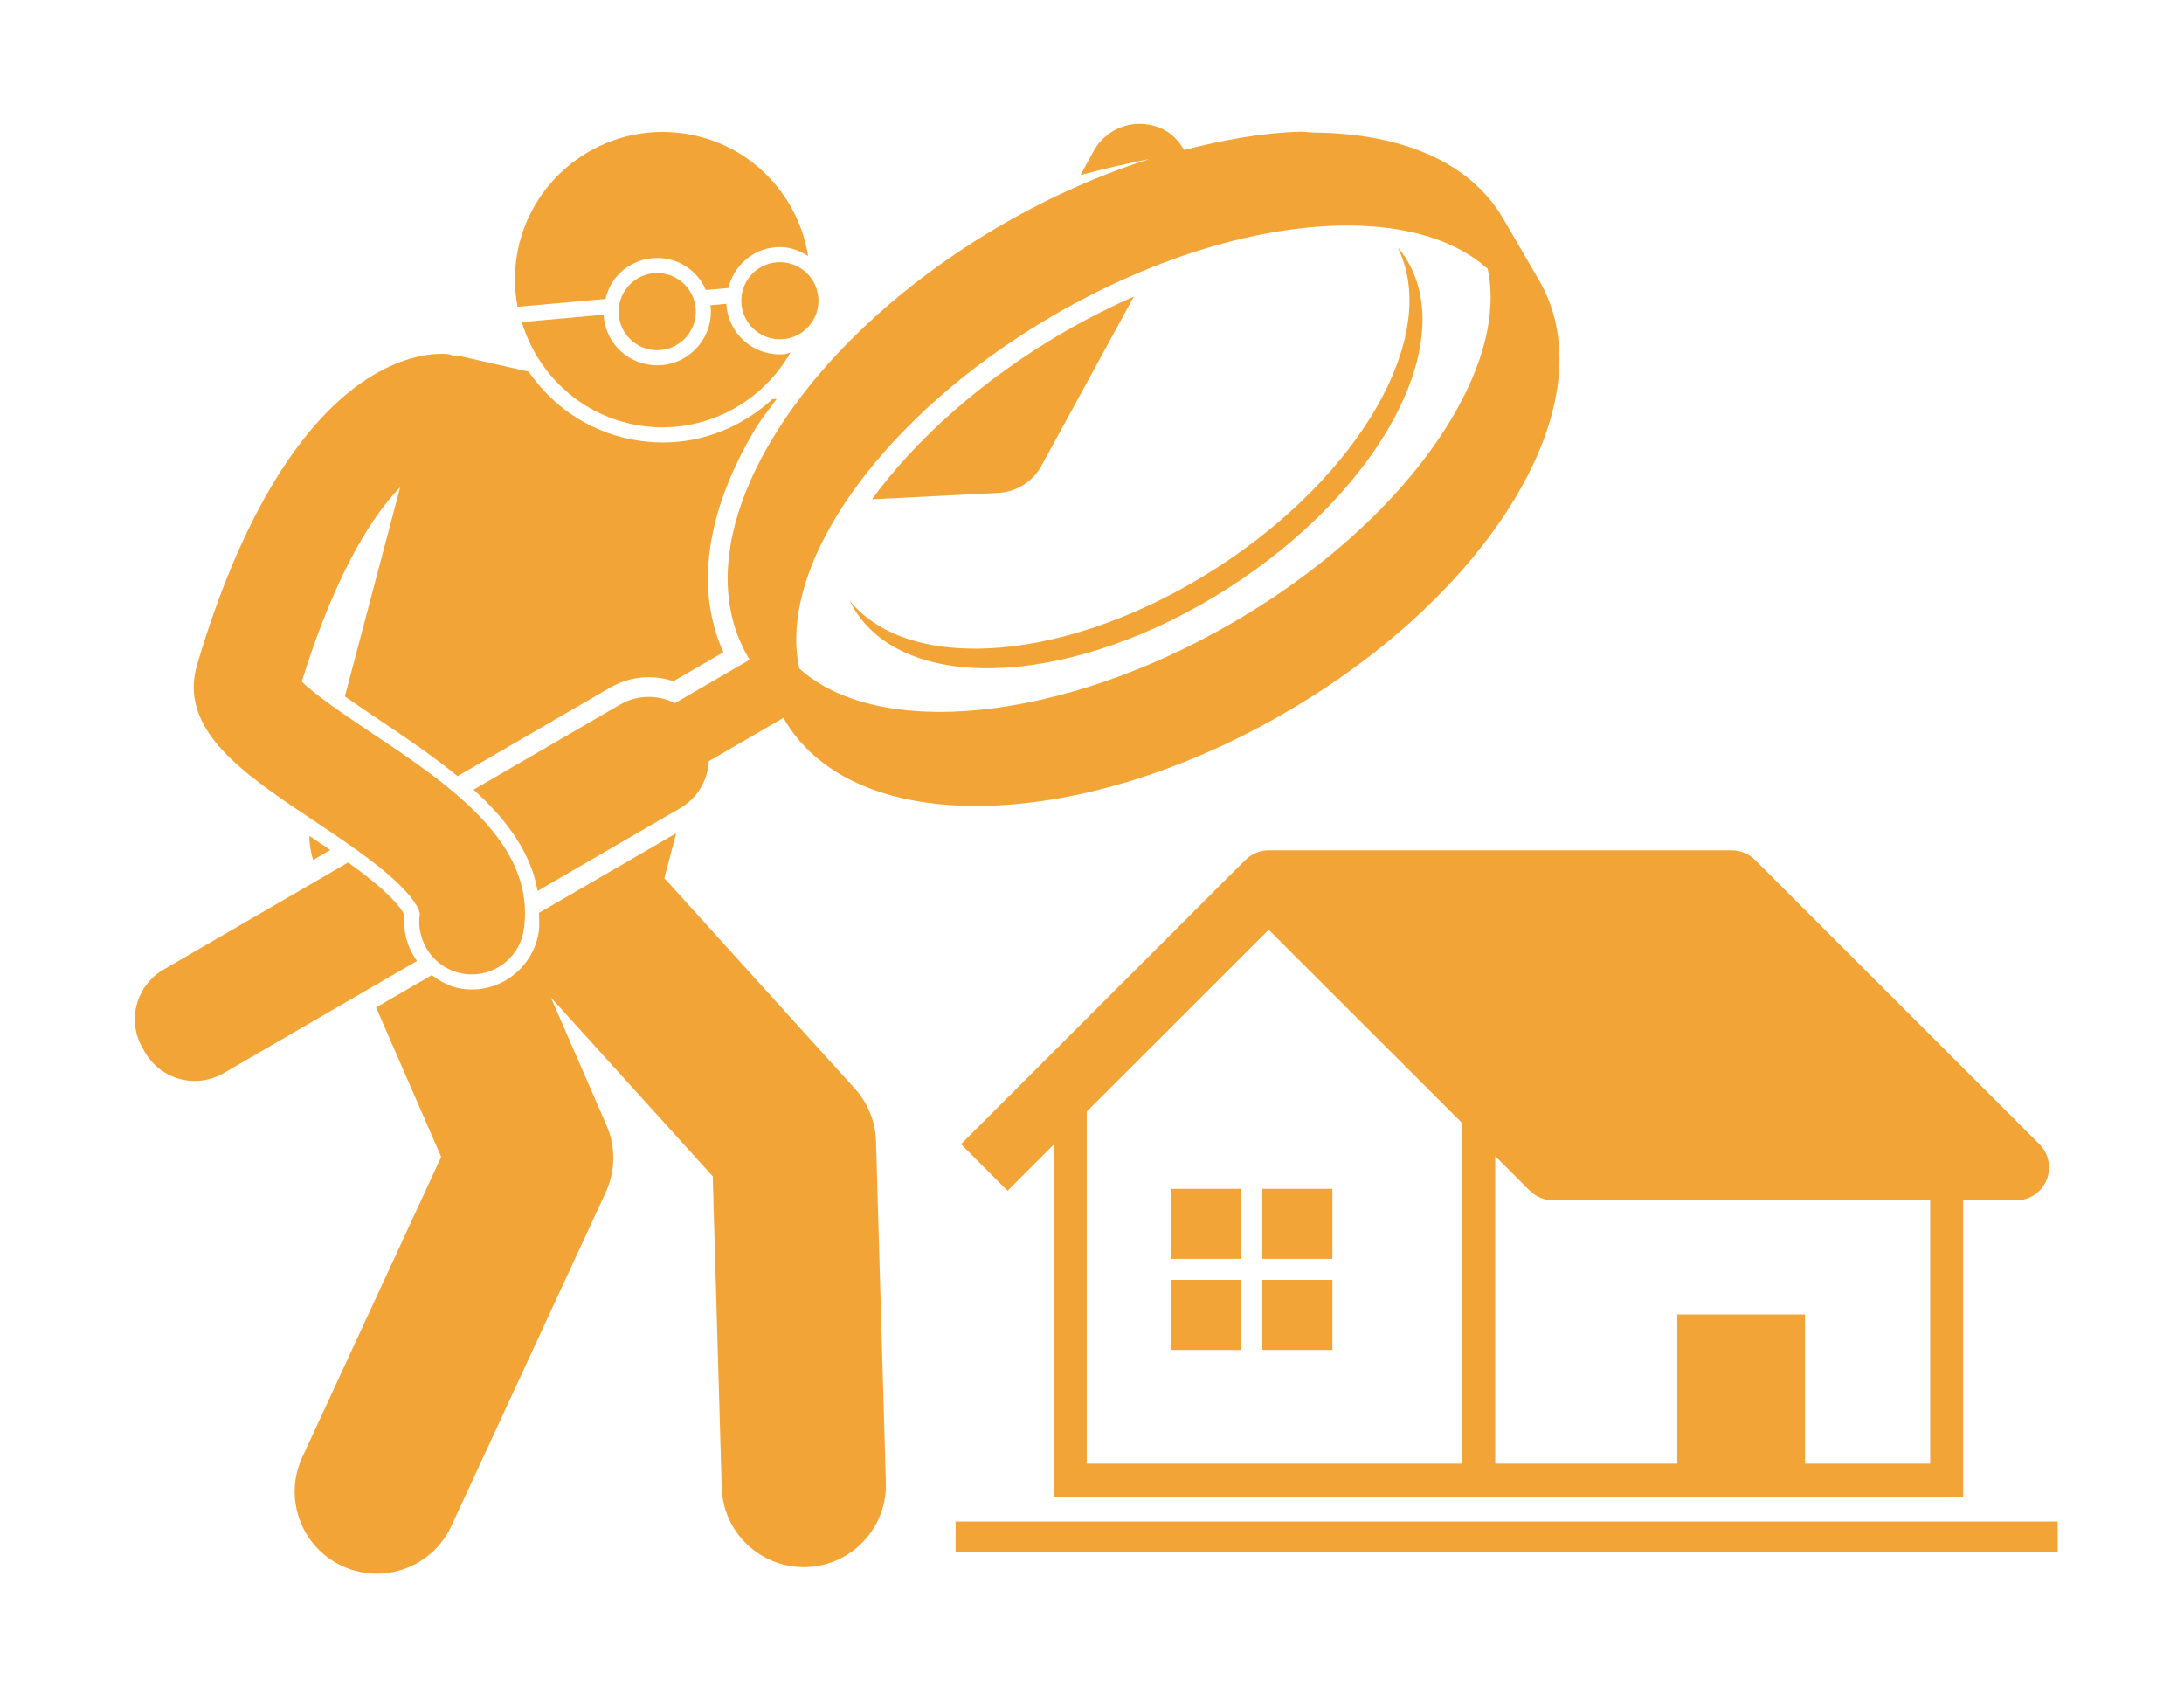<svg xmlns="http://www.w3.org/2000/svg" xmlns:xlink="http://www.w3.org/1999/xlink" width="561" zoomAndPan="magnify" viewBox="0 0 420.75 326.25" height="435" preserveAspectRatio="xMidYMid meet" version="1.0"><defs><clipPath id="cffe9cbdbe"><path d="M 56 160 L 171 160 L 171 303.23 L 56 303.23 Z M 56 160 " clip-rule="nonzero"/></clipPath><clipPath id="34d6cb5000"><path d="M 184 293 L 396.543 293 L 396.543 299 L 184 299 Z M 184 293 " clip-rule="nonzero"/></clipPath></defs><path fill="#f2a536" d="M 200.648 89.703 L 218.449 57.109 C 213.922 59.121 209.414 61.391 205 63.949 C 189.301 73.062 176.434 84.605 167.984 96.184 L 192.27 94.957 C 195.789 94.785 198.969 92.793 200.648 89.703 Z M 200.648 89.703 " fill-opacity="1" fill-rule="nonzero"/><g clip-path="url(#cffe9cbdbe)"><path fill="#f2a536" d="M 164.684 209.711 L 127.988 169.164 L 130.273 160.512 L 103.84 175.855 C 103.84 177.043 103.977 178.184 103.801 179.426 C 102.891 185.805 97.352 190.617 90.91 190.617 C 90.293 190.617 89.668 190.574 89.059 190.488 C 86.848 190.172 84.918 189.152 83.184 187.848 L 72.453 194.07 L 84.996 222.863 L 58.234 280.715 C 54.57 288.641 58.027 298.035 65.957 301.699 C 68.105 302.691 70.363 303.16 72.586 303.16 C 78.559 303.16 84.281 299.762 86.953 293.984 L 116.691 229.691 C 118.586 225.594 118.641 220.883 116.836 216.746 L 106.117 192.141 L 137.309 226.602 L 139.039 286.539 C 139.285 295.113 146.316 301.895 154.84 301.895 C 154.996 301.895 155.152 301.891 155.309 301.887 C 164.039 301.637 170.918 294.355 170.664 285.629 L 168.766 219.863 C 168.656 216.102 167.207 212.504 164.684 209.711 Z M 164.684 209.711 " fill-opacity="1" fill-rule="nonzero"/></g><path fill="#f2a536" d="M 59.609 161.031 C 59.582 162.578 59.867 164.133 60.316 165.676 L 63.637 163.75 C 62.305 162.84 60.961 161.934 59.609 161.031 Z M 59.609 161.031 " fill-opacity="1" fill-rule="nonzero"/><path fill="#f2a536" d="M 151.16 68.23 C 150.852 68.258 150.543 68.273 150.238 68.273 C 144.844 68.273 140.418 64.223 139.941 58.852 C 139.93 58.738 139.98 58.641 139.973 58.527 L 136.824 58.809 C 136.84 58.918 136.902 59.008 136.914 59.121 C 137.418 64.797 133.207 69.828 127.527 70.336 C 127.215 70.359 126.91 70.375 126.602 70.375 C 121.211 70.375 116.785 66.324 116.305 60.953 C 116.297 60.84 116.344 60.742 116.34 60.629 L 100.52 62.039 C 103.457 71.742 111.375 79.605 122.012 81.758 C 134.367 84.258 146.363 78.277 152.285 67.902 C 151.898 67.984 151.559 68.195 151.16 68.23 Z M 151.16 68.23 " fill-opacity="1" fill-rule="nonzero"/><path fill="#f2a536" d="M 118.676 53.402 C 120.449 51.281 122.941 49.98 125.691 49.738 C 126.004 49.711 126.312 49.695 126.617 49.695 C 130.84 49.695 134.391 52.215 136 55.867 L 140.312 55.484 C 141.348 51.32 144.82 48.035 149.328 47.637 C 149.637 47.605 149.945 47.594 150.25 47.594 C 152.289 47.594 154.09 48.312 155.691 49.324 C 153.844 37.973 145.258 28.395 133.312 25.977 C 117.902 22.859 102.875 32.816 99.754 48.223 C 99.008 51.926 99.051 55.598 99.707 59.094 L 116.664 57.586 C 117.035 56.074 117.645 54.629 118.676 53.402 Z M 118.676 53.402 " fill-opacity="1" fill-rule="nonzero"/><path fill="#f2a536" d="M 150.902 65.336 C 154.992 64.973 158.016 61.363 157.648 57.273 C 157.285 53.188 153.676 50.168 149.586 50.531 C 145.496 50.895 142.477 54.504 142.84 58.594 C 143.203 62.68 146.816 65.699 150.902 65.336 Z M 150.902 65.336 " fill-opacity="1" fill-rule="nonzero"/><path fill="#f2a536" d="M 125.949 52.633 C 121.863 52.996 118.84 56.605 119.203 60.695 C 119.566 64.781 123.18 67.801 127.27 67.438 C 131.359 67.074 134.379 63.465 134.016 59.375 C 133.652 55.289 130.043 52.27 125.949 52.633 Z M 125.949 52.633 " fill-opacity="1" fill-rule="nonzero"/><path fill="#f2a536" d="M 193 43.305 C 173.852 54.422 158.188 69.004 148.898 84.359 C 139.254 100.305 137.551 115.297 144.105 126.574 C 144.207 126.75 144.328 126.914 144.434 127.086 L 130.027 135.449 C 126.793 133.809 122.824 133.785 119.453 135.738 L 91.227 152.121 C 97.473 157.742 102.238 164.086 103.574 171.625 L 131.039 155.68 C 134.41 153.727 136.355 150.266 136.535 146.645 L 150.926 138.293 C 150.957 138.348 150.984 138.41 151.02 138.469 C 157.332 149.332 170.434 155.254 188.047 155.254 C 188.719 155.254 189.398 155.242 190.082 155.227 C 208.031 154.773 228.465 148.402 247.617 137.285 C 266.77 126.168 282.43 111.59 291.719 96.234 C 301.363 80.289 303.062 65.297 296.512 54.02 L 289.598 42.125 C 283.371 31.41 270.359 25.688 253.129 25.531 C 252.227 25.523 251.461 25.344 250.535 25.367 C 243.395 25.547 235.809 26.91 228.121 28.891 C 227.223 27.375 226.074 25.996 224.414 25.09 C 219.457 22.402 213.352 24.227 210.672 29.121 L 208.16 33.723 C 212.262 32.625 216.711 31.59 221.434 30.633 C 211.941 33.66 202.32 37.898 193 43.305 Z M 286.598 51.781 C 288.395 60.078 285.957 70.211 279.391 81.066 C 270.641 95.531 255.773 109.328 237.523 119.922 C 204.262 139.227 169.121 142.461 153.992 128.789 C 149.605 108.879 169.832 79.977 203.09 60.672 C 222.773 49.246 243.117 43.445 259.582 43.445 C 270.93 43.445 280.418 46.211 286.598 51.781 Z M 286.598 51.781 " fill-opacity="1" fill-rule="nonzero"/><path fill="#f2a536" d="M 77.93 176.277 C 77.707 175.801 76.938 174.453 74.59 172.203 C 72.512 170.211 69.902 168.18 67.07 166.145 L 31.492 186.793 C 26.203 189.863 24.402 196.641 27.477 201.926 L 27.941 202.723 C 31.012 208.008 37.789 209.805 43.082 206.734 L 80.328 185.117 C 78.48 182.527 77.605 179.434 77.93 176.277 Z M 77.93 176.277 " fill-opacity="1" fill-rule="nonzero"/><path fill="#f2a536" d="M 60.223 157.938 C 66.191 161.918 72.359 166.039 76.605 170.102 C 80.309 173.652 80.941 175.684 80.875 176.164 C 80.086 181.695 83.934 186.82 89.469 187.605 C 89.953 187.676 90.434 187.711 90.91 187.711 C 95.867 187.711 100.199 184.066 100.918 179.016 C 103.293 162.352 86.387 151.066 71.473 141.109 C 67.051 138.156 60.672 133.898 58.141 131.293 C 60.801 122.715 63.531 115.938 66.191 110.441 C 70.152 102.266 73.941 97.086 77.094 93.855 L 66.438 134.156 C 68.695 135.75 71.094 137.355 73.043 138.66 C 78.141 142.062 83.398 145.645 88.156 149.516 L 117.547 132.457 C 119.809 131.145 122.387 130.449 124.992 130.449 C 126.602 130.449 128.211 130.715 129.742 131.227 L 139.359 125.645 C 133.84 113.531 136.02 98.316 145.648 82.398 C 146.785 80.516 148.305 78.703 149.621 76.852 L 148.801 76.891 C 143.164 82.059 135.746 85.238 127.691 85.238 C 125.605 85.238 123.5 85.027 121.438 84.609 C 113.133 82.93 106.293 78.074 101.84 71.59 L 87.992 68.461 C 87.883 68.5 87.816 68.605 87.711 68.652 C 87.168 68.516 86.688 68.242 86.109 68.195 C 82.566 67.938 68.375 68.535 54.145 90.672 C 48.555 99.363 42.957 111.277 38.004 127.918 C 34.23 140.582 46.855 149.012 60.223 157.938 Z M 60.223 157.938 " fill-opacity="1" fill-rule="nonzero"/><path fill="#f2a536" d="M 234.367 109.418 C 206.254 127.504 175.391 130.062 163.695 115.734 C 164.027 116.406 164.383 117.062 164.793 117.695 C 175.309 134.023 207.547 132.004 236.793 113.184 C 266.043 94.363 281.223 65.871 270.703 49.543 C 270.41 49.09 270.078 48.672 269.75 48.25 C 269.621 48.082 269.504 47.898 269.371 47.734 C 269.441 47.879 269.441 48.055 269.512 48.203 C 277.246 64.809 262.23 91.484 234.367 109.418 Z M 234.367 109.418 " fill-opacity="1" fill-rule="nonzero"/><path fill="#f2a536" d="M 284.234 288.301 L 284.234 288.297 L 378.199 288.297 L 378.199 231.234 L 388.406 231.234 C 390.973 231.234 393.285 229.691 394.27 227.324 C 395.25 224.953 394.707 222.227 392.895 220.414 L 338.098 165.648 C 336.922 164.473 335.285 163.797 333.609 163.797 L 244.41 163.797 C 242.695 163.797 241.105 164.496 239.938 165.664 L 239.93 165.652 L 185.137 220.414 L 194.105 229.383 L 203.012 220.477 L 203.012 288.301 Z M 288.047 222.711 L 294.723 229.383 C 295.906 230.562 297.543 231.234 299.207 231.234 L 371.855 231.234 L 371.855 281.961 L 347.742 281.961 L 347.742 253.211 L 323.133 253.211 L 323.133 281.961 L 288.047 281.961 Z M 209.359 214.133 L 244.41 179.102 L 281.699 216.367 L 281.699 281.961 L 209.359 281.961 Z M 209.359 214.133 " fill-opacity="1" fill-rule="nonzero"/><path fill="#f2a536" d="M 225.629 246.562 L 239.125 246.562 L 239.125 260.055 L 225.629 260.055 Z M 225.629 246.562 " fill-opacity="1" fill-rule="nonzero"/><path fill="#f2a536" d="M 243.188 229.016 L 256.688 229.016 L 256.688 242.504 L 243.188 242.504 Z M 243.188 229.016 " fill-opacity="1" fill-rule="nonzero"/><path fill="#f2a536" d="M 243.188 246.562 L 256.688 246.562 L 256.688 260.055 L 243.188 260.055 Z M 243.188 246.562 " fill-opacity="1" fill-rule="nonzero"/><path fill="#f2a536" d="M 225.629 229.016 L 239.125 229.016 L 239.125 242.504 L 225.629 242.504 Z M 225.629 229.016 " fill-opacity="1" fill-rule="nonzero"/><g clip-path="url(#34d6cb5000)"><path fill="#f2a536" d="M 184.098 293.105 L 396.426 293.105 L 396.426 298.953 L 184.098 298.953 Z M 184.098 293.105 " fill-opacity="1" fill-rule="nonzero"/></g></svg>
